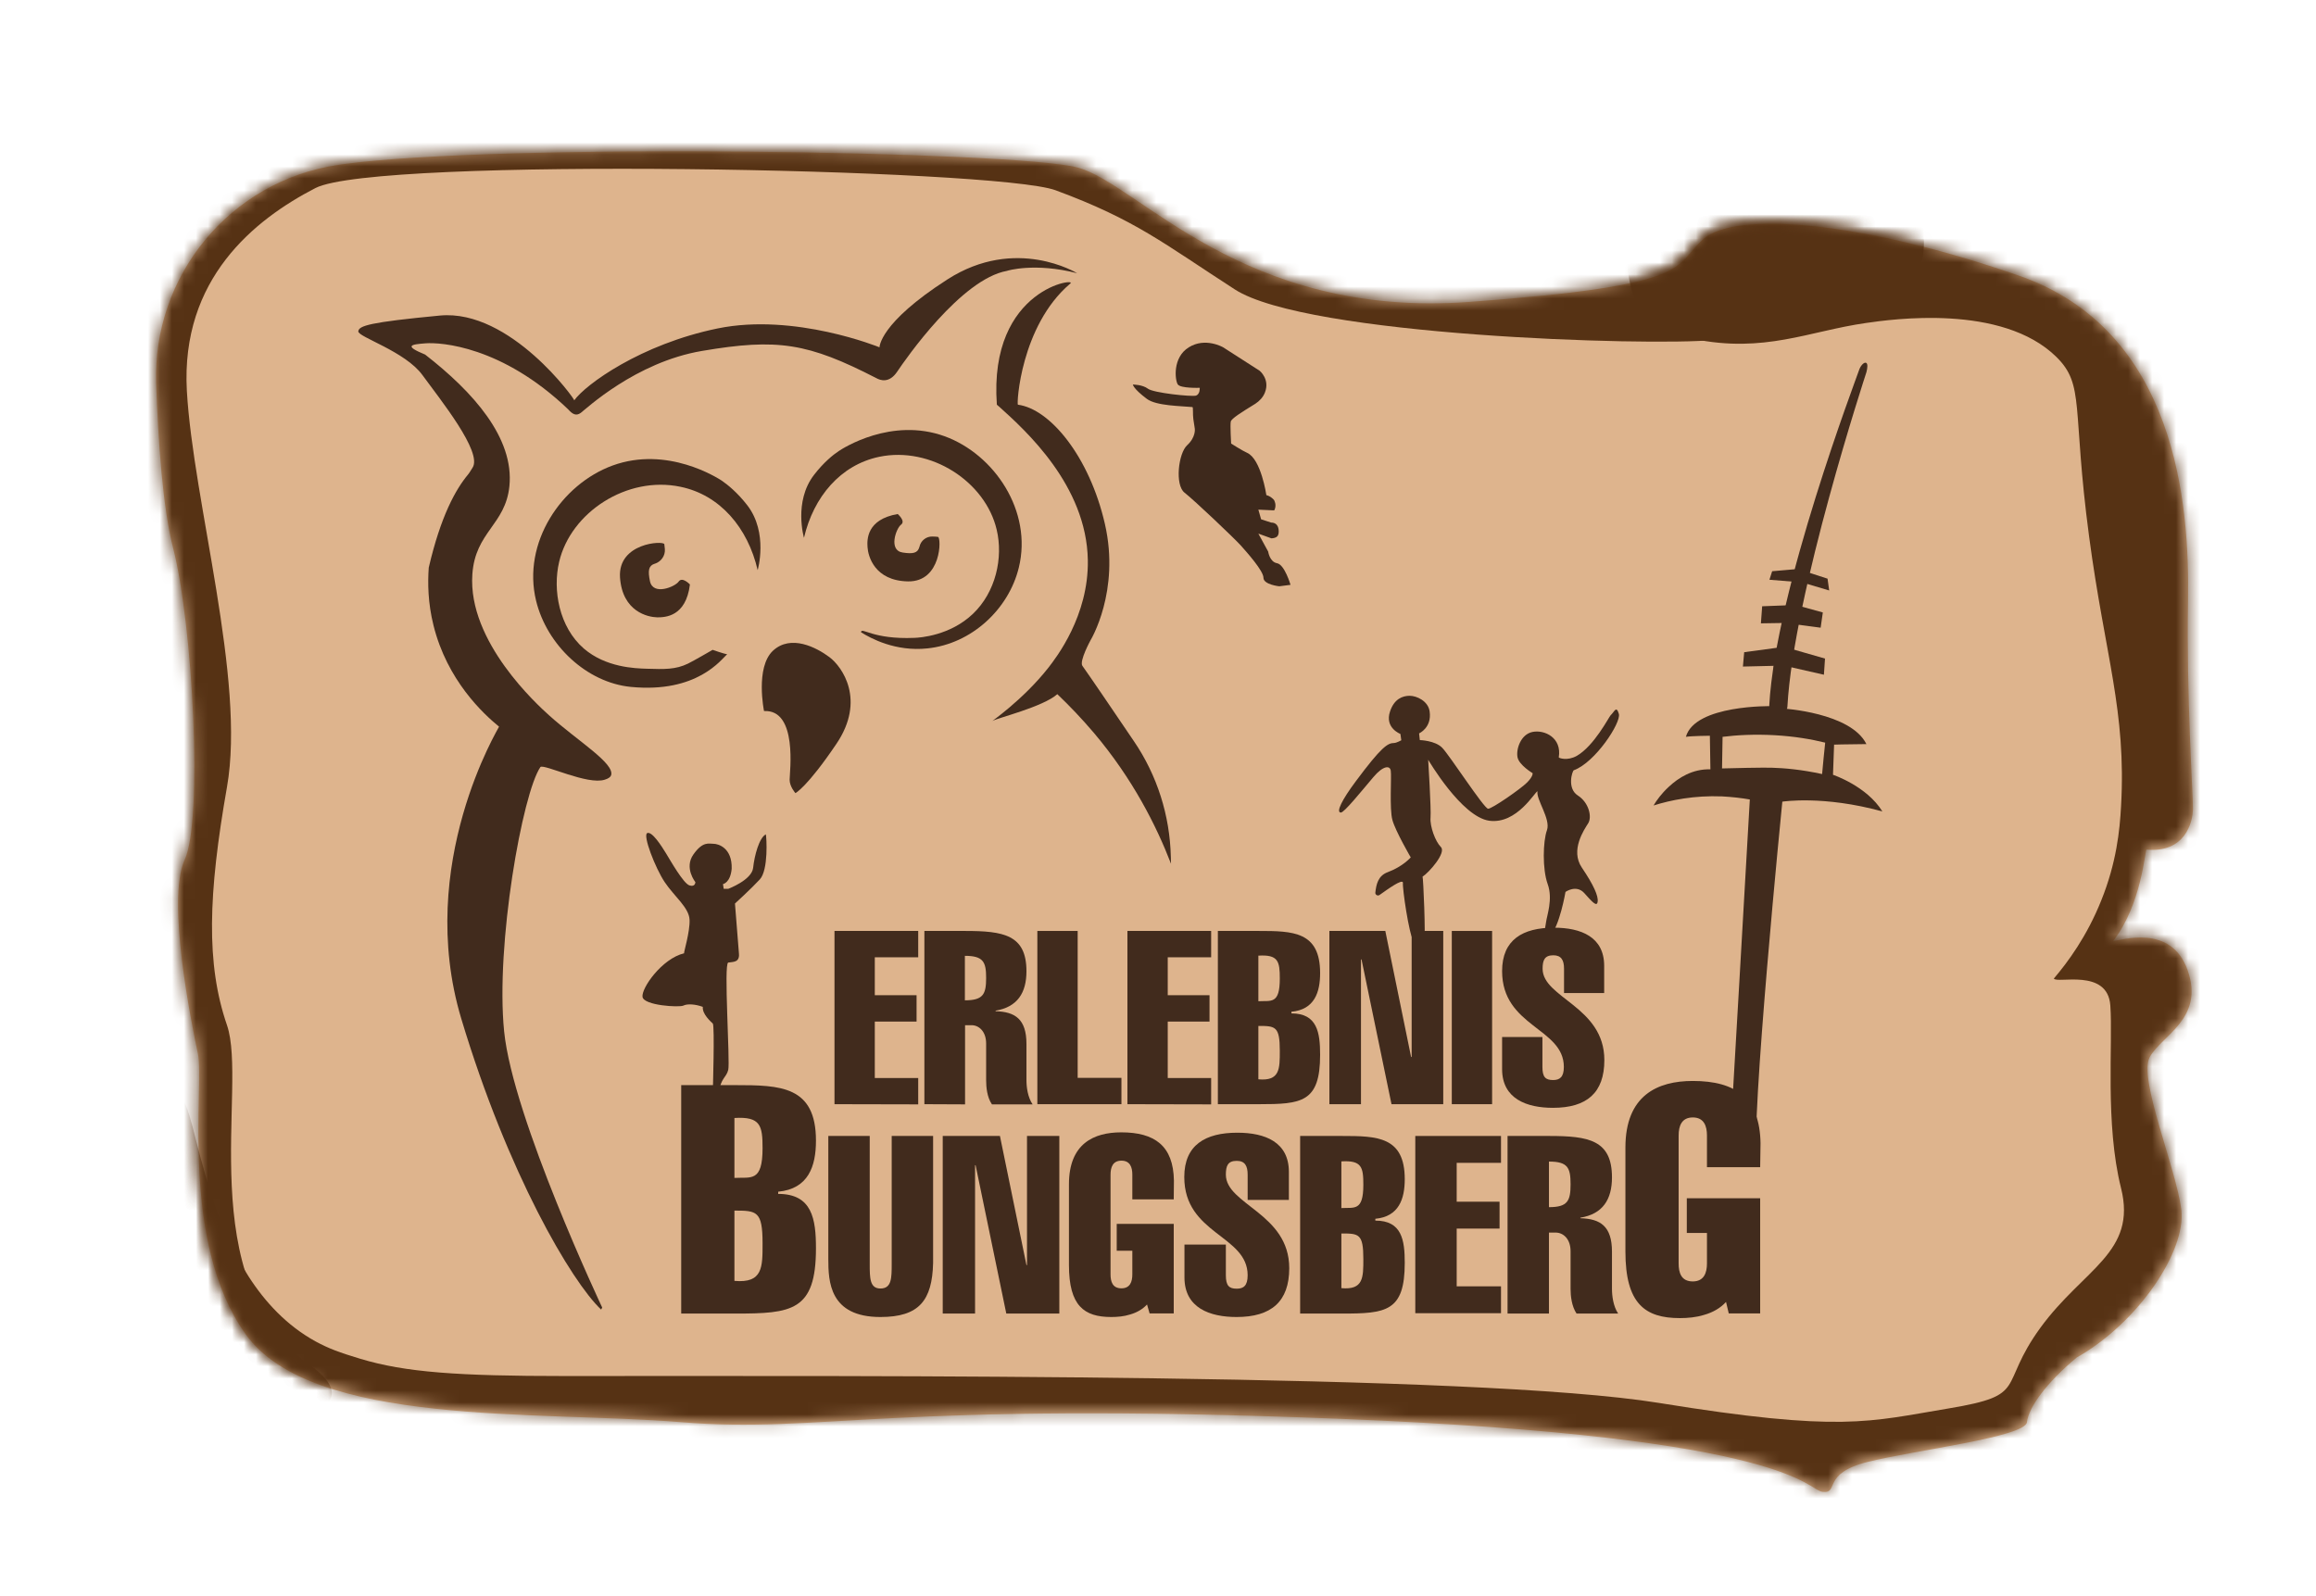 <svg xmlns="http://www.w3.org/2000/svg" xmlns:xlink="http://www.w3.org/1999/xlink" width="193" height="133" viewBox="0 0 193 133">
  <defs>
    <filter id="filter-1" width="109.9%" height="114.5%" x="-5%" y="-7.3%" filterUnits="objectBoundingBox">
      <feOffset dy="2" in="SourceAlpha" result="shadowOffsetOuter1"/>
      <feGaussianBlur in="shadowOffsetOuter1" result="shadowBlurOuter1" stdDeviation="2"/>
      <feColorMatrix in="shadowBlurOuter1" result="shadowMatrixOuter1" values="0 0 0 0 0   0 0 0 0 0   0 0 0 0 0  0 0 0 0.5 0"/>
      <feMerge>
        <feMergeNode in="shadowMatrixOuter1"/>
        <feMergeNode in="SourceGraphic"/>
      </feMerge>
    </filter>
    <path id="path-2" d="M15.634,1.15 C15.498,1.165 15.377,1.196 15.24,1.211 L15.24,1.211 C6.296,2.543 -0.197,10.428 0.121,19.463 L0.121,19.463 C0.288,24.17 0.666,29.785 1.498,33.084 L1.498,33.084 C3.163,39.577 3.995,55.77 2.467,59.085 L2.467,59.085 C0.938,62.399 3.012,72.63 3.572,75.264 L3.572,75.264 C4.132,77.897 2.043,90.898 7.582,98.646 L7.582,98.646 C13.122,106.38 31.934,105.003 43.829,105.971 L43.829,105.971 C49.372,106.423 53.472,106.066 60.105,105.709 L60.105,105.709 C67.708,105.3 78.64,104.891 98.889,105.699 L98.889,105.699 C136.8,107.212 137.633,111.647 139.01,111.783 L139.01,111.783 C140.402,111.919 138.889,110.255 142.748,109.286 L142.748,109.286 C146.608,108.317 155.885,107.212 156.021,105.971 L156.021,105.971 C156.157,104.73 157.671,102.657 160.168,100.584 L160.168,100.584 C165.283,97.693 169.294,91.73 168.885,88.279 L168.885,88.279 C168.462,84.814 165.283,77.352 166.252,75.551 L166.252,75.551 C167.22,73.75 170.808,72.373 169.43,68.362 L169.43,68.362 C168.053,64.337 163.77,65.865 163.21,65.865 L163.21,65.865 C165.571,62.823 165.843,58.389 165.98,58.253 L165.98,58.253 C169.158,58.54 169.854,56.043 169.854,54.802 L169.854,54.802 C169.854,53.561 169.309,45.54 169.445,37.518 L169.445,37.518 C169.582,29.497 168.492,14.983 155.34,10.413 L155.34,10.413 C142.188,5.842 131.685,5.025 129.052,7.37 L129.052,7.37 C126.418,9.716 128.492,11.23 109.543,12.622 L109.543,12.622 C90.595,14.015 82.014,2.8 76.898,1.423 L76.898,1.423 C73.966,0.633 58.587,0.068 43.517,0.068 L43.517,0.068 C32.294,0.068 21.241,0.382 15.634,1.15 L15.634,1.15 Z"/>
    <path id="path-4" d="M15.634,1.15 C15.498,1.165 15.377,1.196 15.24,1.211 L15.24,1.211 C6.296,2.543 -0.197,10.428 0.121,19.463 L0.121,19.463 C0.288,24.17 0.666,29.785 1.498,33.084 L1.498,33.084 C3.163,39.577 3.995,55.77 2.467,59.085 L2.467,59.085 C0.938,62.399 3.012,72.63 3.572,75.264 L3.572,75.264 C4.132,77.897 2.043,90.898 7.582,98.646 L7.582,98.646 C13.122,106.38 31.934,105.003 43.829,105.971 L43.829,105.971 C49.372,106.423 53.472,106.066 60.105,105.709 L60.105,105.709 C67.708,105.3 78.64,104.891 98.889,105.699 L98.889,105.699 C136.8,107.212 137.633,111.647 139.01,111.783 L139.01,111.783 C140.402,111.919 138.889,110.255 142.748,109.286 L142.748,109.286 C146.608,108.317 155.885,107.212 156.021,105.971 L156.021,105.971 C156.157,104.73 157.671,102.657 160.168,100.584 L160.168,100.584 C165.283,97.693 169.294,91.73 168.885,88.279 L168.885,88.279 C168.462,84.814 165.283,77.352 166.252,75.551 L166.252,75.551 C167.22,73.75 170.808,72.373 169.43,68.362 L169.43,68.362 C168.053,64.337 163.77,65.865 163.21,65.865 L163.21,65.865 C165.571,62.823 165.843,58.389 165.98,58.253 L165.98,58.253 C169.158,58.54 169.854,56.043 169.854,54.802 L169.854,54.802 C169.854,53.561 169.309,45.54 169.445,37.518 L169.445,37.518 C169.582,29.497 168.492,14.983 155.34,10.413 L155.34,10.413 C142.188,5.842 131.685,5.025 129.052,7.37 L129.052,7.37 C126.418,9.716 128.492,11.23 109.543,12.622 L109.543,12.622 C90.595,14.015 82.014,2.8 76.898,1.423 L76.898,1.423 C73.966,0.633 58.587,0.068 43.517,0.068 L43.517,0.068 C32.294,0.068 21.241,0.382 15.634,1.15"/>
    <polygon id="path-6" points="0 163.906 241.879 163.906 241.879 .084 0 .084"/>
  </defs>
  <g fill="none" fill-rule="evenodd" class="bungsberg-und-küchengarten-v2">
    <g class="bungsberg-und-küchengarten-v2__bungsberg-web-home-v3" transform="translate(-108 -33)">
      <g class="bungsberg-und-küchengarten-v2__bungsberg-web-home-v3__bungsberg-logo" filter="url(#filter-1)" transform="translate(106 20)">
        <g class="bungsberg-und-küchengarten-v2__bungsberg-web-home-v3__bungsberg-logo__group-5" transform="translate(12.41 20.952)">
          <path fill="#FFF" d="M141.265,116.096 C141.159,116.096 141.038,116.096 140.902,116.081 C140.19,116.006 139.691,115.703 139.252,115.431 C134.742,112.661 121.847,110.845 100.917,109.997 C93.107,109.68 86.266,109.528 79.955,109.528 C70.572,109.528 64.533,109.876 59.69,110.149 C56.557,110.33 53.864,110.482 51.154,110.482 C49.323,110.482 47.568,110.406 45.751,110.27 C43.269,110.073 40.47,109.967 37.518,109.861 C25.986,109.453 12.895,108.998 7.93,102.037 C3.345,95.604 3.511,86.418 3.602,80.939 C3.617,79.683 3.647,78.245 3.572,77.852 C1.695,68.937 1.377,63.035 2.618,60.311 C3.738,57.874 3.254,42.543 1.513,35.748 C0.772,32.857 0.288,28.105 0.061,21.642 C-0.303,11.457 6.977,2.648 17.011,1.165 L17.435,1.105 C22.55,0.393 32.827,-4.54033771e-05 45.63,-4.54033771e-05 C59.524,-4.54033771e-05 76.141,0.499 79.577,1.438 C81.348,1.907 83.134,3.133 85.419,4.661 C90.443,8.051 97.315,12.683 108.469,12.683 C109.468,12.683 110.482,12.637 111.496,12.577 C126.524,11.487 127.478,10.352 128.492,9.141 C128.794,8.778 129.173,8.339 129.702,7.87 C131.08,6.644 133.395,6.039 136.77,6.039 C142.234,6.039 150.013,7.658 158.14,10.473 C165.435,13 174.046,20.129 173.713,39.683 C173.607,45.615 173.895,51.533 174.046,54.711 C174.107,55.876 174.137,56.573 174.137,56.936 C174.137,59.372 172.699,61.839 169.915,62.445 C169.733,63.323 169.461,64.473 169.022,65.668 C171.216,66.092 172.82,67.515 173.607,69.785 C175.045,73.947 172.533,76.414 171.186,77.731 C170.898,78.018 170.535,78.366 170.369,78.593 C170.293,79.592 171.201,82.634 171.761,84.481 C172.397,86.599 172.987,88.612 173.168,90.141 C173.698,94.53 169.218,101.204 163.543,104.503 C161.273,106.426 160.38,107.924 160.304,108.363 C160.047,110.694 157.656,111.238 150.134,112.6 C148.303,112.933 146.562,113.251 145.397,113.539 C144.262,113.826 143.989,114.114 143.989,114.114 C143.959,114.159 143.944,114.22 143.929,114.265 C143.384,115.476 142.491,116.096 141.265,116.096" class="bungsberg-und-küchengarten-v2__bungsberg-web-home-v3__bungsberg-logo__group-5__fill-1"/>
          <path fill="#DEB48D" d="M2.603,22.051 C2.285,13.016 8.778,5.131 17.722,3.799 C17.859,3.784 17.98,3.753 18.116,3.738 C31.253,1.937 74.28,2.633 79.395,4.011 C84.511,5.388 93.092,16.602 112.04,15.21 C130.989,13.818 128.915,12.319 131.534,9.974 C134.167,7.628 144.67,8.445 157.822,13.016 C170.974,17.586 172.064,32.1 171.927,40.121 C171.791,48.143 172.336,56.164 172.336,57.405 C172.336,58.646 171.64,61.143 168.462,60.856 C168.325,60.992 168.053,65.426 165.692,68.468 C166.252,68.468 170.535,66.94 171.912,70.965 C173.289,74.976 169.703,76.353 168.734,78.154 C167.765,79.955 170.944,87.417 171.367,90.882 C171.776,94.333 167.765,100.296 162.65,103.187 C160.153,105.26 158.639,107.334 158.503,108.575 C158.367,109.816 149.09,110.92 145.23,111.889 C141.356,112.858 142.884,114.522 141.492,114.386 C140.115,114.25 139.282,109.816 101.371,108.302 C63.459,106.789 58.207,109.543 46.311,108.575 C34.416,107.606 15.604,108.983 10.064,101.25 C4.525,93.516 6.629,80.515 6.084,77.882 C5.524,75.249 3.451,65.018 4.979,61.703 C6.508,58.389 5.675,42.195 4.011,35.702 C3.148,32.388 2.77,26.758 2.603,22.051" class="bungsberg-und-küchengarten-v2__bungsberg-web-home-v3__bungsberg-logo__group-5__fill-3"/>
        </g>
        <g class="bungsberg-und-küchengarten-v2__bungsberg-web-home-v3__bungsberg-logo__group-12" transform="translate(14.832 23.374)">
          <g class="bungsberg-und-küchengarten-v2__bungsberg-web-home-v3__bungsberg-logo__group-12__group-8">
            <mask id="mask-3" fill="#fff">
              <use xlink:href="#path-2"/>
            </mask>
            <path fill="#563214" d="M127.841,-8.082 C126.857,-8.279 118.942,9.883 124.98,14.726 C125.767,15.362 126.63,15.543 128.295,15.876 C134.197,17.087 137.905,15.225 142.672,14.544 C144.776,14.242 153.993,12.91 158.534,17.374 C160.925,19.735 159.82,21.551 161.258,32.327 C162.59,42.331 164.375,46.856 163.921,54.847 C163.815,56.815 163.543,59.524 162.272,62.672 C161.076,65.668 159.472,67.833 158.322,69.18 C158.549,69.634 162.801,68.287 163.028,71.419 C163.255,74.552 162.574,81.272 163.921,86.645 C165.268,92.018 160.788,93.364 157.202,98.283 C153.615,103.217 156.309,103.883 149.589,105.003 C142.869,106.123 140.629,107.016 125.404,104.549 C110.149,102.082 59.766,102.309 34.234,102.309 C25.365,102.309 20.946,102.006 17.193,100.871 C15.437,100.341 14.575,100.024 13.454,99.418 C3.92,94.151 3.693,78.987 2.119,79.199 C0.787,79.38 1.135,90.337 -0.257,90.444 C-0.424,90.459 -0.484,90.292 -0.605,90.292 C-3.996,90.292 -6.296,132.775 -6.296,132.775 L145.76,140.599 L227.047,94.242 L218.769,-21.748 L127.841,-8.082 Z" class="bungsberg-und-küchengarten-v2__bungsberg-web-home-v3__bungsberg-logo__group-12__group-8__fill-6" mask="url(#mask-3)"/>
          </g>
          <g class="bungsberg-und-küchengarten-v2__bungsberg-web-home-v3__bungsberg-logo__group-12__group-11">
            <mask id="mask-5" fill="#fff">
              <use xlink:href="#path-4"/>
            </mask>
            <path fill="#563214" d="M145.76,12.985 C145.76,12.985 135.393,15.452 129.944,15.967 C124.496,16.481 96.043,15.619 90.065,11.744 C84.087,7.885 81.802,5.948 75.127,3.481 C70.209,1.665 18.555,0.666 13.455,3.299 C8.354,5.933 2.225,10.867 2.739,20.189 C3.269,29.497 7.658,44.253 6.084,53.213 C4.51,62.172 4.328,67.969 6.084,73.069 C7.84,78.169 3.103,94.333 12.94,101.355 C22.777,108.378 -9.202,106.622 -9.202,106.622 L-14.832,9.641 C-14.832,9.641 -7.628,-29.542 60.886,-22.338 C129.4,-15.134 154.72,-0.378 145.76,12.985" class="bungsberg-und-küchengarten-v2__bungsberg-web-home-v3__bungsberg-logo__group-12__group-11__fill-9" mask="url(#mask-5)"/>
          </g>
        </g>
        <g class="bungsberg-und-küchengarten-v2__bungsberg-web-home-v3__bungsberg-logo__group-60" transform="translate(0 .067)">
          <path fill="#412B1D" d="M99.585,82.922 L99.57,82.362 C99.494,78.911 98.434,75.551 96.482,72.691 C94.742,70.118 92.774,67.227 92.199,66.425 C91.927,66.032 92.88,64.291 92.88,64.291 C92.88,64.291 95.362,60.22 94.076,54.605 C92.789,48.99 89.505,45.01 86.826,44.662 C86.705,44.662 87.053,38.108 91.155,34.597 C92.093,34.007 84.36,34.824 85.071,44.662 C85.116,44.707 85.192,44.768 85.283,44.843 C87.447,46.796 92.547,51.382 92.653,57.617 C92.729,62.263 90.005,65.759 89.369,66.576 C87.22,69.316 84.42,71.192 84.723,71.011 C85.071,70.784 88.93,69.846 90.11,68.786 C91.11,69.74 92.139,70.814 93.168,72.025 C96.391,75.839 98.359,79.743 99.585,82.922" class="bungsberg-und-küchengarten-v2__bungsberg-web-home-v3__bungsberg-logo__group-60__fill-13"/>
          <path fill="#412B1D" d="M91.76,33.704 C91.76,33.704 86.66,30.556 80.954,34.219 C75.249,37.882 75.294,39.879 75.294,39.879 C75.294,39.879 68.226,36.989 61.809,38.305 C55.392,39.622 50.791,42.982 49.853,44.299 C49.974,44.299 44.541,36.686 38.669,37.231 C32.796,37.791 31.903,38.078 31.858,38.547 C31.813,39.017 35.778,40.212 37.216,42.21 C38.669,44.208 42.24,48.627 41.378,49.913 C41.211,50.171 41.105,50.367 40.984,50.504 C39.97,51.73 38.729,53.939 37.73,58.237 C37.639,59.509 37.655,61.173 38.124,63.05 C39.259,67.636 42.271,70.421 43.587,71.495 C43.633,71.495 36.565,82.937 40.439,95.831 C44.314,108.726 49.626,117.746 52.093,120.077 L52.184,119.91 C52.184,119.91 44.737,104.125 44.011,96.891 C43.285,89.657 45.54,77.019 47.038,74.855 C47.371,74.598 50.958,76.384 52.396,75.914 C52.698,75.824 52.865,75.703 52.925,75.551 C53.243,74.552 50.156,72.706 47.764,70.557 C46.826,69.709 40.969,64.427 41.363,58.797 C41.605,55.256 44.117,54.681 44.45,51.457 C44.859,47.431 41.438,43.602 37.428,40.485 C35.627,39.743 36.232,39.637 37.473,39.546 C38.714,39.456 43.814,39.758 49.338,45.04 C49.702,45.449 50.004,45.63 50.398,45.343 C50.791,45.055 54.953,41.12 60.492,40.182 C66.804,39.107 69.331,39.516 75.037,42.452 C75.339,42.619 76.096,42.921 76.777,41.892 C77.458,40.878 82.089,34.189 85.918,33.508 C85.918,33.493 88.249,32.796 91.76,33.704" class="bungsberg-und-küchengarten-v2__bungsberg-web-home-v3__bungsberg-logo__group-60__fill-15"/>
          <path fill="#412B1D" d="M68.998,55.755 C68.998,55.755 68.12,52.744 69.83,50.519 C70.632,49.475 71.419,48.839 71.904,48.521 C72.222,48.309 76.278,45.676 80.727,47.295 C84.874,48.809 88.052,53.546 86.902,58.237 C86.055,61.718 82.952,64.594 79.289,64.972 C76.626,65.26 74.537,64.125 73.75,63.625 C73.796,63.156 74.689,64.246 78.215,64.094 C78.654,64.079 81.166,63.913 83.073,62.097 C84.98,60.281 85.616,57.42 85.056,55.074 C84.117,51.079 79.577,48.112 75.264,49.005 C72.04,49.686 69.8,52.335 68.998,55.755" class="bungsberg-und-küchengarten-v2__bungsberg-web-home-v3__bungsberg-logo__group-60__fill-17"/>
          <path fill="#412B1D" d="M76.807,53.773 C76.807,53.773 77.504,54.363 77.08,54.666 C76.671,54.983 76.02,56.8 77.216,56.981 C78.079,57.117 78.472,57.027 78.608,56.542 C78.608,56.527 78.623,56.512 78.623,56.497 C78.729,55.997 79.183,55.634 79.698,55.649 C79.895,55.649 80.061,55.665 80.167,55.68 C80.455,55.74 80.47,59.433 77.67,59.388 C74.87,59.342 74.34,57.269 74.295,56.542 C74.25,55.922 74.204,54.227 76.807,53.773" class="bungsberg-und-küchengarten-v2__bungsberg-web-home-v3__bungsberg-logo__group-60__fill-19"/>
          <path fill="#412B1D" d="M65.139,58.449 C65.139,58.449 66.047,55.347 64.276,53.046 C63.444,51.972 62.626,51.321 62.142,50.988 C61.809,50.776 57.617,48.067 53.046,49.732 C48.778,51.291 45.494,56.179 46.675,61.007 C47.583,64.715 50.897,67.817 54.56,68.181 C60.114,68.726 62.127,65.865 62.596,65.457 C62.369,65.441 61.385,65.093 61.385,65.093 C61.385,65.093 59.796,66.016 59.327,66.243 C58.298,66.743 57.36,66.713 55.892,66.667 C54.908,66.637 52.486,66.561 50.655,64.987 C48.597,63.201 48.037,60.114 48.597,57.753 C49.565,53.636 54.242,50.564 58.707,51.503 C62.006,52.184 64.321,54.923 65.139,58.449" class="bungsberg-und-küchengarten-v2__bungsberg-web-home-v3__bungsberg-logo__group-60__fill-21"/>
          <path fill="#412B1D" d="M59.494,59.645 C59.494,59.645 58.858,58.964 58.555,59.403 C58.253,59.842 56.421,60.598 56.164,59.373 C55.982,58.495 56.043,58.086 56.542,57.92 L56.557,57.92 C57.087,57.753 57.45,57.254 57.405,56.694 C57.39,56.512 57.375,56.361 57.36,56.285 C57.284,55.982 53.485,56.164 53.667,59.055 C53.864,61.93 56.013,62.369 56.769,62.384 C57.405,62.384 59.161,62.354 59.494,59.645" class="bungsberg-und-küchengarten-v2__bungsberg-web-home-v3__bungsberg-logo__group-60__fill-23"/>
          <path fill="#412B1D" d="M65.668,70.194 C65.668,70.194 64.927,66.561 66.41,65.169 C67.908,63.777 70.042,64.897 71.117,65.699 C72.191,66.501 74.159,69.286 71.707,72.918 C69.255,76.55 68.287,77.034 68.287,77.034 C68.287,77.034 67.802,76.505 67.802,75.914 C67.802,75.324 68.499,70.042 65.668,70.194" class="bungsberg-und-küchengarten-v2__bungsberg-web-home-v3__bungsberg-logo__group-60__fill-25"/>
          <path fill="#412B1D" d="M120.258,72.055 L120.319,72.615 C120.319,72.615 121.59,72.645 122.18,73.251 C122.771,73.841 125.677,78.336 126.01,78.336 C126.342,78.336 128.719,76.686 129.248,76.157 C129.778,75.627 129.717,75.37 129.717,75.37 C129.717,75.37 128.597,74.704 128.461,74.053 C128.325,73.387 128.719,72.131 129.717,71.934 C130.701,71.737 132.169,72.403 131.897,74.053 C131.897,74.113 132.608,74.371 133.395,73.932 C134.848,73.099 136.074,70.693 136.21,70.557 C136.543,70.239 136.694,69.709 136.906,70.436 C137.103,71.162 134.939,74.477 133.153,75.127 C133.017,75.188 132.563,76.641 133.486,77.231 C134.409,77.821 134.682,79.017 134.349,79.547 C134.016,80.076 132.835,81.786 133.819,83.24 C134.803,84.692 135.211,85.616 135.136,86.085 C135.075,86.554 134.666,86.085 134.016,85.358 C133.35,84.632 132.457,85.267 132.457,85.267 C132.457,85.267 131.972,88.143 131.17,88.93 C130.383,89.717 130.777,88.325 130.837,87.795 C130.898,87.265 131.428,85.873 130.974,84.617 C130.52,83.361 130.58,81.045 130.913,80.122 C131.246,79.199 129.99,77.549 130.126,76.883 C129.929,76.883 128.416,79.653 126.1,79.335 C123.785,79.002 121.015,74.25 121.015,74.25 C121.015,74.25 121.272,78.351 121.212,79.078 C121.151,79.804 121.605,81.06 122.075,81.529 C122.544,81.999 121.076,83.663 120.546,83.996 C120.607,84.057 120.818,89.066 120.682,89.324 C120.546,89.581 120.092,89.717 119.759,89.263 C119.426,88.809 118.851,84.965 118.912,84.496 C118.866,84.148 117.625,85.056 116.959,85.525 C116.808,85.631 116.596,85.51 116.611,85.328 C116.687,84.662 116.823,83.921 117.655,83.618 C118.912,83.149 119.562,82.392 119.562,82.392 C119.562,82.392 118.291,80.213 118.034,79.274 C117.777,78.351 117.973,75.642 117.897,75.173 C117.837,74.704 117.262,74.734 116.445,75.703 C115.431,76.898 114.008,78.669 113.735,78.654 C113.312,78.639 113.826,77.594 114.992,76.036 C117.11,73.19 117.64,72.857 118.17,72.857 C118.367,72.857 118.775,72.63 118.775,72.63 L118.7,72.101 C118.7,72.101 117.368,71.601 117.837,70.224 C118.185,69.18 118.881,68.922 119.471,68.922 C120.062,68.922 121.015,69.361 121.136,70.224 C121.333,71.586 120.258,72.055 120.258,72.055" class="bungsberg-und-küchengarten-v2__bungsberg-web-home-v3__bungsberg-logo__group-60__fill-27"/>
          <path fill="#412B1D" d="M62.687,85.01 C62.687,85.01 64.639,84.284 64.76,83.27 C64.866,82.256 65.26,80.757 65.82,80.47 C65.88,80.697 66.047,83.436 65.32,84.223 C64.594,85.01 63.247,86.236 63.247,86.236 C63.247,86.236 63.519,89.702 63.58,90.428 C63.64,91.155 63.08,91.094 62.687,91.155 C62.293,91.215 62.853,99.433 62.687,100.099 C62.52,100.765 62.066,100.765 61.9,102.006 C61.506,102.173 61.401,101.946 61.401,101.946 C61.401,101.946 61.567,96.407 61.401,96.24 C61.234,96.074 60.508,95.453 60.568,94.848 C59.948,94.621 59.282,94.575 58.949,94.742 C58.616,94.908 55.649,94.742 55.543,94.015 C55.438,93.289 57.163,90.822 59.009,90.383 C58.949,90.383 59.509,88.597 59.463,87.583 C59.418,86.569 58.177,85.631 57.39,84.45 C56.603,83.27 55.543,80.53 55.937,80.364 C56.33,80.197 57.117,81.423 57.496,82.044 C57.874,82.664 58.949,84.556 59.448,84.723 C59.948,84.889 59.948,84.45 59.948,84.45 C59.948,84.45 58.994,83.27 59.781,82.15 C60.568,81.03 61.068,81.257 61.461,81.257 C61.855,81.257 63.02,81.59 62.974,83.33 C62.869,84.511 62.248,84.617 62.248,84.617 L62.309,85.01 L62.687,85.01 Z" class="bungsberg-und-küchengarten-v2__bungsberg-web-home-v3__bungsberg-logo__group-60__fill-29"/>
          <path fill="#412B1D" d="M151.95,58.343 L152.192,58.48 L154.296,59.161 L154.432,60.144 L152.192,59.478 L151.753,61.385 L153.902,61.976 L153.721,63.247 L151.526,62.959 L151.027,64.942 L154.084,65.82 L153.993,67.167 L151.133,66.516 L150.573,69.982 C150.573,69.982 156.233,70.315 157.534,72.948 C155.537,72.963 154.841,72.994 154.841,72.994 L154.75,75.506 C154.75,75.506 157.565,76.444 158.866,78.563 C153.948,77.201 150.527,77.746 150.527,77.746 C150.527,77.746 147.833,104.761 148.409,107.818 C147.001,108.166 146.063,107.939 146.063,107.939 C146.653,97.814 147.243,87.689 147.818,77.564 C147.122,77.443 146.35,77.352 145.503,77.307 C143.187,77.216 141.235,77.61 139.797,78.064 C140.054,77.625 140.463,77.065 141.053,76.52 C141.87,75.748 143.051,75.006 144.534,75.052 L144.489,72.252 C144.489,72.252 142.93,72.267 142.491,72.343 C143.248,69.649 149.634,69.785 149.634,69.785 L149.816,66.425 L147.243,66.486 L147.349,65.29 L150.361,64.881 L150.724,62.853 L148.742,62.884 L148.847,61.461 L151.224,61.37 L151.511,59.418 L149.453,59.251 L149.68,58.54 L151.95,58.343 Z" class="bungsberg-und-küchengarten-v2__bungsberg-web-home-v3__bungsberg-logo__group-60__fill-31"/>
          <polygon fill="#412B1D" points="71.541 102.96 71.541 88.521 78.518 88.521 78.518 90.716 74.9 90.716 74.9 93.879 78.381 93.879 78.381 96.074 74.9 96.074 74.9 100.78 78.518 100.78 78.518 102.975" class="bungsberg-und-küchengarten-v2__bungsberg-web-home-v3__bungsberg-logo__group-60__fill-33"/>
          <path fill="#412B1D" d="M82.407,94.303 C83.936,94.303 84.178,93.788 84.178,92.441 C84.178,91.109 83.951,90.595 82.407,90.595 L82.407,94.303 Z M79.032,102.96 L79.032,88.521 L82.422,88.521 C85.631,88.521 87.538,88.839 87.538,91.881 C87.538,93.682 86.781,94.863 84.965,95.165 L84.965,95.211 C86.584,95.256 87.538,95.862 87.538,97.935 L87.538,100.962 C87.538,101.537 87.644,102.385 88.052,102.975 L84.662,102.975 C84.254,102.385 84.178,101.537 84.178,100.962 L84.178,97.905 C84.178,96.891 83.572,96.376 82.967,96.376 L82.422,96.376 L82.422,102.975 L79.032,102.96 Z" class="bungsberg-und-küchengarten-v2__bungsberg-web-home-v3__bungsberg-logo__group-60__fill-35"/>
          <polygon fill="#412B1D" points="88.446 102.96 88.446 88.521 91.806 88.521 91.806 100.765 95.453 100.765 95.453 102.96" class="bungsberg-und-küchengarten-v2__bungsberg-web-home-v3__bungsberg-logo__group-60__fill-37"/>
          <polygon fill="#412B1D" points="95.952 102.96 95.952 88.521 102.929 88.521 102.929 90.716 99.312 90.716 99.312 93.879 102.793 93.879 102.793 96.074 99.312 96.074 99.312 100.78 102.929 100.78 102.929 102.975" class="bungsberg-und-küchengarten-v2__bungsberg-web-home-v3__bungsberg-logo__group-60__fill-39"/>
          <path fill="#412B1D" d="M106.864,100.886 C108.665,101.053 108.65,100.008 108.65,98.51 C108.65,96.467 108.287,96.437 106.864,96.437 L106.864,100.886 Z M106.864,94.378 C107.924,94.318 108.65,94.666 108.65,92.487 C108.65,91.064 108.529,90.474 106.864,90.58 L106.864,94.378 Z M103.489,88.521 L106.895,88.521 C109.755,88.521 112.01,88.567 112.01,92.033 C112.01,93.637 111.541,95.075 109.619,95.256 L109.619,95.392 C111.768,95.392 112.01,96.982 112.01,98.843 C112.01,102.823 110.466,102.96 106.895,102.96 L103.489,102.96 L103.489,88.521 Z" class="bungsberg-und-küchengarten-v2__bungsberg-web-home-v3__bungsberg-logo__group-60__fill-41"/>
          <polygon fill="#412B1D" points="112.782 88.521 117.443 88.521 119.592 99.025 119.638 99.025 119.638 88.521 122.271 88.521 122.271 102.96 117.958 102.96 115.461 90.897 115.415 90.897 115.415 102.96 112.782 102.96" class="bungsberg-und-küchengarten-v2__bungsberg-web-home-v3__bungsberg-logo__group-60__fill-43"/>
          <mask id="mask-7" fill="#fff">
            <use xlink:href="#path-6"/>
          </mask>
          <polygon fill="#412B1D" points="122.983 102.96 126.342 102.96 126.342 88.521 122.983 88.521" class="bungsberg-und-küchengarten-v2__bungsberg-web-home-v3__bungsberg-logo__group-60__fill-45" mask="url(#mask-7)"/>
          <path fill="#412B1D" d="M132.336,93.697 L132.336,91.67 C132.336,90.958 132.109,90.549 131.443,90.549 C130.716,90.549 130.55,90.958 130.55,91.67 C130.55,94.106 135.696,94.817 135.696,99.282 C135.696,102.006 134.243,103.262 131.412,103.262 C129.263,103.262 127.175,102.536 127.175,100.039 L127.175,97.36 L130.535,97.36 L130.535,99.857 C130.535,100.705 130.792,100.947 131.428,100.947 C131.973,100.947 132.321,100.705 132.321,99.857 C132.321,96.588 127.175,96.528 127.175,91.866 C127.175,89.248 128.9,88.249 131.488,88.249 C133.758,88.249 135.681,89.021 135.681,91.427 L135.681,93.697 L132.336,93.697 Z" class="bungsberg-und-küchengarten-v2__bungsberg-web-home-v3__bungsberg-logo__group-60__fill-47" mask="url(#mask-7)"/>
          <path fill="#412B1D" d="M63.202,117.686 C65.578,117.897 65.547,116.535 65.547,114.553 C65.547,111.859 65.063,111.828 63.202,111.828 L63.202,117.686 Z M63.202,109.104 C64.594,109.029 65.547,109.483 65.547,106.622 C65.547,104.746 65.381,103.974 63.202,104.11 L63.202,109.104 Z M58.767,101.371 L63.262,101.371 C67.031,101.371 69.997,101.431 69.997,106.002 C69.997,108.121 69.376,110.012 66.849,110.254 L66.849,110.436 C69.679,110.436 69.997,112.525 69.997,114.977 C69.997,120.213 67.969,120.41 63.262,120.41 L58.767,120.41 L58.767,101.371 Z" class="bungsberg-und-küchengarten-v2__bungsberg-web-home-v3__bungsberg-logo__group-60__fill-48" mask="url(#mask-7)"/>
          <path fill="#412B1D" d="M79.759,116.187 C79.683,119.32 78.593,120.697 75.37,120.697 C71.117,120.697 71.026,117.731 71.026,115.854 L71.026,105.608 L74.477,105.608 L74.477,116.263 C74.477,117.443 74.477,118.321 75.37,118.321 C76.308,118.321 76.308,117.443 76.308,116.263 L76.308,105.608 L79.759,105.608 L79.759,116.187 Z" class="bungsberg-und-küchengarten-v2__bungsberg-web-home-v3__bungsberg-logo__group-60__fill-49" mask="url(#mask-7)"/>
          <polygon fill="#412B1D" points="80.546 105.608 85.328 105.608 87.538 116.369 87.583 116.369 87.583 105.608 90.277 105.608 90.277 120.41 85.858 120.41 83.3 108.045 83.255 108.045 83.255 120.41 80.561 120.41 80.561 105.608" class="bungsberg-und-küchengarten-v2__bungsberg-web-home-v3__bungsberg-logo__group-60__fill-50" mask="url(#mask-7)"/>
          <path fill="#412B1D" d="M97.587,119.653 C97.209,120.062 96.709,120.334 96.18,120.485 C95.665,120.652 95.105,120.697 94.606,120.697 C92.335,120.697 91.079,119.759 91.079,116.369 L91.079,109.634 C91.079,106.244 93.153,105.306 95.438,105.306 C98.223,105.306 99.782,106.426 99.827,109.331 L99.812,110.89 L96.361,110.89 L96.361,108.832 C96.361,108.226 96.18,107.666 95.453,107.666 C94.727,107.666 94.545,108.226 94.545,108.832 L94.545,117.141 C94.545,117.746 94.711,118.306 95.453,118.306 C96.18,118.306 96.361,117.746 96.361,117.141 L96.361,115.173 L95.06,115.173 L95.06,112.933 L99.812,112.933 L99.812,120.395 L97.799,120.395 L97.587,119.653 Z" class="bungsberg-und-küchengarten-v2__bungsberg-web-home-v3__bungsberg-logo__group-60__fill-51" mask="url(#mask-7)"/>
          <path fill="#412B1D" d="M105.971,110.905 L105.971,108.832 C105.971,108.105 105.744,107.682 105.063,107.682 C104.322,107.682 104.155,108.09 104.155,108.832 C104.155,111.329 109.437,112.056 109.437,116.626 C109.437,119.411 107.939,120.697 105.048,120.697 C102.839,120.697 100.705,119.956 100.705,117.398 L100.705,114.659 L104.155,114.659 L104.155,117.216 C104.155,118.094 104.428,118.336 105.063,118.336 C105.623,118.336 105.971,118.094 105.971,117.216 C105.971,113.872 100.69,113.811 100.69,109.029 C100.69,106.35 102.46,105.336 105.109,105.336 C107.439,105.336 109.407,106.123 109.407,108.605 L109.407,110.936 L105.971,110.936 L105.971,110.905 Z" class="bungsberg-und-küchengarten-v2__bungsberg-web-home-v3__bungsberg-logo__group-60__fill-52" mask="url(#mask-7)"/>
          <path fill="#412B1D" d="M113.781,118.291 C115.627,118.458 115.612,117.398 115.612,115.854 C115.612,113.751 115.234,113.735 113.781,113.735 L113.781,118.291 Z M113.781,111.617 C114.855,111.556 115.612,111.904 115.612,109.68 C115.612,108.226 115.491,107.621 113.781,107.727 L113.781,111.617 Z M110.345,105.608 L113.826,105.608 C116.762,105.608 119.063,105.654 119.063,109.21 C119.063,110.845 118.579,112.328 116.611,112.51 L116.611,112.661 C118.821,112.661 119.063,114.28 119.063,116.187 C119.063,120.258 117.489,120.41 113.826,120.41 L110.345,120.41 L110.345,105.608 Z" class="bungsberg-und-küchengarten-v2__bungsberg-web-home-v3__bungsberg-logo__group-60__fill-53" mask="url(#mask-7)"/>
          <polygon fill="#412B1D" points="119.941 120.41 119.941 105.608 127.084 105.608 127.084 107.848 123.391 107.848 123.391 111.087 126.963 111.087 126.963 113.327 123.391 113.327 123.391 118.14 127.084 118.14 127.084 120.379 119.941 120.379" class="bungsberg-und-küchengarten-v2__bungsberg-web-home-v3__bungsberg-logo__group-60__fill-54" mask="url(#mask-7)"/>
          <path fill="#412B1D" d="M131.08,111.541 C132.638,111.541 132.881,111.026 132.881,109.634 C132.881,108.257 132.654,107.742 131.08,107.742 L131.08,111.541 Z M127.629,120.41 L127.629,105.608 L131.095,105.608 C134.379,105.608 136.331,105.941 136.331,109.059 C136.331,110.905 135.559,112.116 133.698,112.419 L133.698,112.464 C135.363,112.509 136.331,113.13 136.331,115.249 L136.331,118.351 C136.331,118.927 136.437,119.804 136.846,120.41 L133.38,120.41 C132.971,119.804 132.881,118.942 132.881,118.351 L132.881,115.219 C132.881,114.174 132.26,113.66 131.64,113.66 L131.08,113.66 L131.08,120.41 L127.629,120.41 Z" class="bungsberg-und-küchengarten-v2__bungsberg-web-home-v3__bungsberg-logo__group-60__fill-55" mask="url(#mask-7)"/>
          <path fill="#412B1D" d="M145.836,119.441 C145.351,119.971 144.716,120.319 144.02,120.516 C143.354,120.728 142.627,120.788 141.991,120.788 C139.086,120.788 137.451,119.593 137.451,115.234 L137.451,106.577 C137.451,102.218 140.13,101.023 143.066,101.023 C146.653,101.023 148.651,102.46 148.711,106.214 L148.681,108.211 L144.247,108.211 L144.247,105.563 C144.247,104.791 144.004,104.064 143.066,104.064 C142.128,104.064 141.886,104.791 141.886,105.563 L141.886,116.233 C141.886,117.004 142.097,117.731 143.066,117.731 C144.004,117.731 144.247,117.004 144.247,116.233 L144.247,113.69 L142.567,113.69 L142.567,110.799 L148.681,110.799 L148.681,120.395 L146.063,120.395 L145.836,119.441 Z" class="bungsberg-und-küchengarten-v2__bungsberg-web-home-v3__bungsberg-logo__group-60__fill-56" mask="url(#mask-7)"/>
          <path fill="#DEB48D" d="M145.548,72.343 C146.759,72.191 148.227,72.116 149.877,72.207 C151.511,72.297 152.934,72.539 154.099,72.827 C154.008,73.705 153.918,74.567 153.842,75.445 C152.116,75.067 150.679,74.946 149.634,74.916 C149.634,74.916 148.938,74.885 145.503,74.976 L145.548,72.343 Z" class="bungsberg-und-küchengarten-v2__bungsberg-web-home-v3__bungsberg-logo__group-60__fill-57" mask="url(#mask-7)"/>
          <path fill="#412B1D" d="M150.194,70.527 L150.149,70.527 C149.725,70.496 149.407,70.148 149.438,69.724 C149.967,60.114 156.717,42.407 156.914,41.801 C157.035,41.423 157.308,41.12 157.489,41.166 C157.671,41.211 157.626,41.605 157.535,41.953 C157.489,42.104 151.466,60.417 150.951,69.815 C150.936,70.209 150.603,70.527 150.194,70.527" class="bungsberg-und-küchengarten-v2__bungsberg-web-home-v3__bungsberg-logo__group-60__fill-58" mask="url(#mask-7)"/>
          <path fill="#3E291C" d="M101.976,43.254 C101.976,43.254 100.372,43.315 100.145,42.967 C99.918,42.619 99.691,40.727 101.068,39.879 C102.445,39.017 103.928,39.879 103.928,39.879 L106.97,41.832 C106.97,41.832 107.848,42.543 107.409,43.648 C107.258,44.041 106.955,44.359 106.607,44.586 C105.427,45.313 104.625,45.812 104.564,46.069 C104.503,46.357 104.594,47.901 104.594,47.901 C104.594,47.901 105.517,48.491 105.926,48.672 C107.091,49.187 107.53,52.199 107.53,52.199 C107.651,52.229 107.818,52.29 108,52.441 C108.075,52.501 108.136,52.562 108.181,52.622 C108.211,52.698 108.272,52.819 108.287,53.001 C108.302,53.228 108.227,53.394 108.181,53.47 C107.742,53.455 107.303,53.425 106.864,53.409 L107.091,54.212 L107.924,54.484 C108.363,54.484 108.56,54.787 108.56,55.226 C108.56,55.649 108.363,55.77 107.954,55.801 L106.864,55.407 L107.682,56.906 C107.682,56.906 107.803,57.768 108.423,57.874 C109.059,57.995 109.543,59.675 109.543,59.675 L108.605,59.796 C108.605,59.796 107.288,59.66 107.288,59.085 C107.288,58.51 105.911,56.966 105.396,56.391 C104.882,55.816 101.507,52.607 100.705,51.987 C99.903,51.351 100.19,48.718 100.932,48.037 C101.673,47.356 101.567,46.66 101.567,46.66 L101.446,45.873 C101.386,45.479 101.446,44.874 101.371,44.859 C100.463,44.768 98.359,44.768 97.572,44.177 C96.422,43.315 96.407,42.982 96.407,42.982 C96.407,42.982 97.209,42.982 97.663,43.33 C98.117,43.678 101.265,44.011 101.673,43.905 C102.021,43.769 101.976,43.254 101.976,43.254" class="bungsberg-und-küchengarten-v2__bungsberg-web-home-v3__bungsberg-logo__group-60__fill-59" mask="url(#mask-7)"/>
        </g>
      </g>
    </g>
  </g>
</svg>
